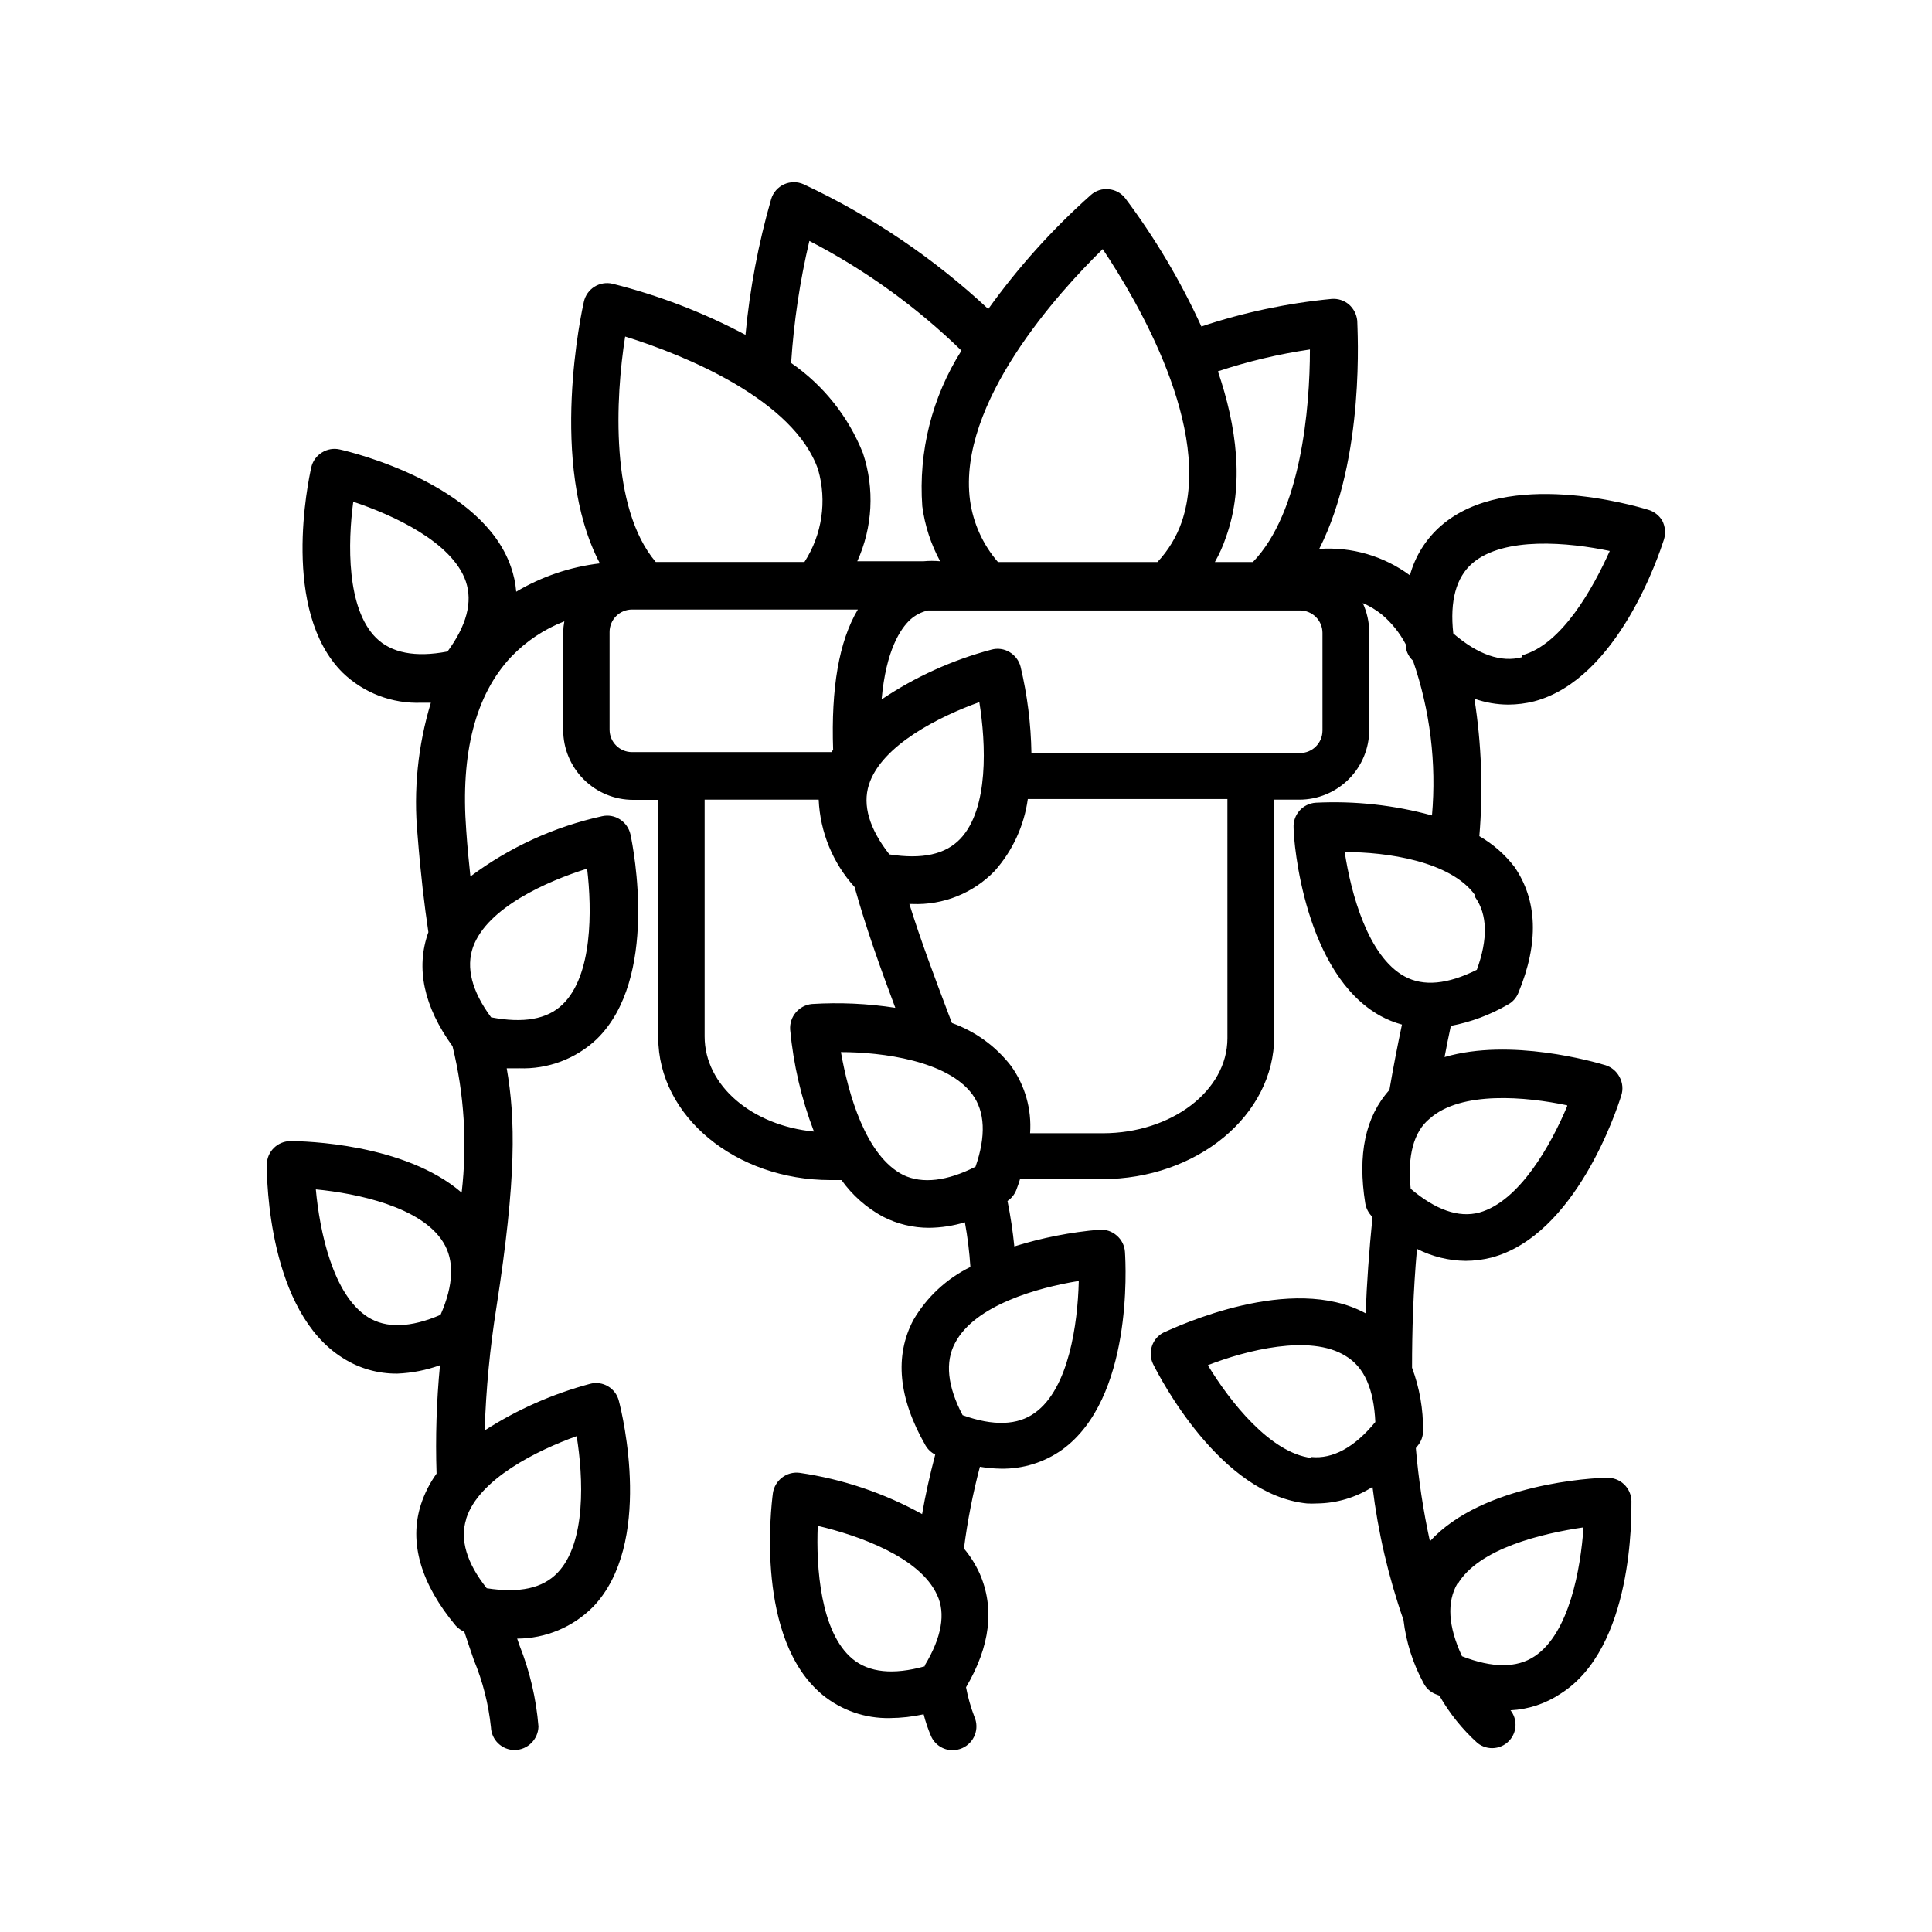 <?xml version="1.0" encoding="UTF-8"?>
<!-- Uploaded to: SVG Repo, www.svgrepo.com, Generator: SVG Repo Mixer Tools -->
<svg fill="#000000" width="800px" height="800px" version="1.1" viewBox="144 144 512 512" xmlns="http://www.w3.org/2000/svg">
 <path d="m580.77 279.09c-3.777-1.16-37.332-10.934-54.816 4.18-4.019 3.477-6.914 8.07-8.312 13.199-6.918-5.121-15.441-7.606-24.031-7.004 12.344-24.285 10.078-58.543 10.078-60.457-0.16-1.672-0.953-3.223-2.219-4.332-1.273-1.074-2.922-1.598-4.582-1.461-11.742 1.129-23.32 3.578-34.512 7.305-5.481-12.008-12.238-23.391-20.152-33.957-1.062-1.379-2.648-2.258-4.383-2.418-1.723-0.191-3.445 0.359-4.738 1.512-10.16 9.039-19.285 19.176-27.203 30.23-14.48-13.508-30.988-24.66-48.922-33.051-1.652-0.742-3.547-0.738-5.195 0.012-1.652 0.754-2.898 2.18-3.418 3.918-3.387 11.754-5.664 23.797-6.805 35.973-11.16-5.93-23.004-10.48-35.266-13.555-1.629-0.375-3.344-0.086-4.762 0.801-1.418 0.891-2.422 2.305-2.793 3.938-0.453 1.965-9.574 43.074 4.231 69.375-7.832 0.918-15.387 3.477-22.168 7.504-0.184-2.25-0.656-4.469-1.41-6.598-7.559-21.816-41.516-30.23-45.344-31.086-1.621-0.375-3.328-0.082-4.734 0.805-1.434 0.875-2.453 2.293-2.82 3.93-0.855 3.828-8.062 38.039 8.262 54.359v0.004c5.594 5.426 13.168 8.32 20.957 8.012h2.469c-3.441 11.328-4.641 23.223-3.527 35.012 0.805 10.328 1.812 18.691 2.871 25.797-3.426 9.523-1.211 19.699 6.398 30.23v-0.004c3.106 12.688 3.926 25.824 2.418 38.793-15.113-13.047-41.766-13.652-45.344-13.652h0.004c-3.481 0-6.297 2.82-6.297 6.297 0 3.93 0.453 38.895 20.152 51.188 4.312 2.758 9.34 4.191 14.457 4.133 3.852-0.16 7.66-0.906 11.285-2.219-0.918 9.543-1.223 19.137-0.906 28.719-1.789 2.492-3.184 5.242-4.133 8.16-3.273 10.078 0 21.109 9.219 32.145h0.004c0.633 0.691 1.406 1.242 2.266 1.613 0.855 2.672 1.715 5.039 2.519 7.457 2.363 5.691 3.891 11.699 4.535 17.832 0.133 3.379 2.914 6.051 6.297 6.047 3.438-0.055 6.215-2.812 6.297-6.246-0.602-7.383-2.297-14.633-5.039-21.516l-0.605-1.762h0.004c7.574-0.027 14.828-3.074 20.152-8.465 15.922-16.676 7.809-50.684 6.801-54.512-0.395-1.629-1.43-3.027-2.871-3.879-1.441-0.863-3.168-1.098-4.789-0.656-9.883 2.648-19.301 6.812-27.91 12.344 0.355-10.953 1.398-21.875 3.125-32.695 5.34-34.309 5.039-49.926 2.719-63.277h3.273l0.004-0.004c7.606 0.289 15.012-2.488 20.555-7.707 16.523-16.07 9.773-50.383 8.969-54.262l-0.004 0.004c-0.363-1.641-1.359-3.07-2.769-3.981-1.398-0.914-3.106-1.223-4.734-0.859-12.645 2.773-24.551 8.219-34.914 15.973-0.402-3.777-0.805-7.758-1.109-12.242-1.562-20.453 2.469-35.922 11.891-45.949 3.949-4.141 8.77-7.356 14.105-9.422-0.176 0.949-0.277 1.91-0.301 2.875v25.895c0 4.918 1.953 9.633 5.43 13.109 3.477 3.477 8.191 5.43 13.109 5.43h6.648v62.977c0 20.859 20.504 37.785 45.645 37.785h2.926c2.863 4.012 6.602 7.32 10.934 9.676 3.797 1.961 8.016 2.981 12.289 2.973 3.211-0.035 6.402-0.527 9.473-1.465 0.715 3.918 1.203 7.871 1.461 11.84-6.309 3.098-11.566 7.988-15.113 14.059-5.039 9.523-3.981 20.707 3.223 33.25 0.609 1.035 1.5 1.875 2.57 2.418-1.461 5.543-2.621 10.781-3.477 15.77-10.066-5.57-21.059-9.273-32.445-10.934-1.668-0.223-3.352 0.23-4.684 1.262-1.312 1.012-2.18 2.492-2.418 4.129-0.504 3.93-4.637 38.641 13.098 53.402v0.004c5.047 4.141 11.41 6.336 17.938 6.195 2.996-0.027 5.984-0.363 8.914-1.008 0.5 1.98 1.16 3.918 1.965 5.793 0.996 2.262 3.227 3.719 5.695 3.731 0.883-0.008 1.758-0.199 2.57-0.555 1.531-0.672 2.731-1.93 3.336-3.488s0.562-3.293-0.113-4.824c-0.969-2.531-1.711-5.144-2.215-7.809 6.398-10.883 7.656-20.957 3.578-30.23h-0.004c-1.074-2.359-2.465-4.562-4.129-6.547 0.934-7.309 2.348-14.543 4.231-21.664 1.832 0.309 3.684 0.477 5.543 0.504 5.824 0.109 11.527-1.656 16.273-5.039 18.691-13.551 16.879-48.465 16.625-52.395v-0.004c-0.109-1.676-0.891-3.238-2.168-4.332-1.258-1.109-2.906-1.672-4.582-1.562-7.664 0.656-15.23 2.141-22.57 4.434-0.402-4.031-1.008-8.062-1.812-12.043l-0.004 0.004c1.047-0.699 1.855-1.703 2.32-2.871 0.402-1.008 0.707-1.965 1.008-2.922h21.715c25.191 0 45.645-16.93 45.645-37.785v-62.777h6.648c4.918 0 9.633-1.953 13.109-5.43 3.477-3.477 5.43-8.191 5.43-13.109v-25.895c-0.023-2.644-0.605-5.258-1.711-7.66 1.809 0.777 3.504 1.793 5.039 3.023 2.606 2.203 4.762 4.887 6.348 7.91v0.707c0.199 1.391 0.875 2.676 1.914 3.625 4.539 13.164 6.258 27.141 5.035 41.012-10.016-2.75-20.406-3.891-30.781-3.375-3.461 0.215-6.094 3.188-5.894 6.648 0 3.93 2.871 38.793 23.074 49.879 1.785 0.973 3.68 1.734 5.644 2.266-1.258 5.945-2.367 11.738-3.324 17.332-6.402 7.102-8.465 17.129-6.402 30.027 0.223 1.387 0.898 2.66 1.918 3.625-0.906 9.07-1.512 17.531-1.812 25.543-19.699-10.73-49.977 3.527-53.453 5.039h-0.004c-1.508 0.727-2.652 2.039-3.176 3.629-0.531 1.57-0.426 3.293 0.305 4.785 1.762 3.527 17.785 34.613 40.758 36.93 0.906 0.051 1.812 0.051 2.719 0 5.203-0.059 10.281-1.578 14.664-4.383 1.469 12.016 4.223 23.836 8.211 35.266 0.695 5.883 2.508 11.574 5.34 16.777 0.648 1.266 1.719 2.262 3.023 2.82l1.16 0.453h-0.004c2.672 4.691 6.074 8.926 10.078 12.547 1.293 1.039 2.945 1.52 4.594 1.328 1.648-0.188 3.148-1.031 4.172-2.336 1.766-2.246 1.766-5.41 0-7.66 4.731-0.238 9.309-1.75 13.25-4.383 19.348-12.191 18.793-47.156 18.793-51.086-0.039-1.68-0.75-3.273-1.969-4.426-1.219-1.156-2.852-1.773-4.531-1.719-3.578 0-32.898 1.512-46.906 16.828h0.004c-1.777-8.141-3.023-16.387-3.731-24.688 0.168-0.25 0.355-0.484 0.555-0.707 0.891-1.098 1.371-2.469 1.359-3.879 0.062-5.707-0.926-11.379-2.922-16.727 0-9.574 0.301-20.152 1.309-31.488h0.004c3.992 2.043 8.41 3.129 12.895 3.176 2.293-0.012 4.578-0.301 6.801-0.859 22.32-5.894 33.25-39.145 34.41-42.875v0.004c0.566-1.668 0.402-3.5-0.453-5.039-0.777-1.465-2.098-2.57-3.676-3.074-3.023-0.906-25.191-7.305-42.672-2.168 0.504-2.719 1.059-5.441 1.664-8.262h-0.004c5.324-1.008 10.434-2.918 15.117-5.641 1.254-0.672 2.231-1.758 2.769-3.074 5.543-13.352 5.039-24.586-1.008-33.402-2.539-3.309-5.707-6.082-9.32-8.16 1.027-12.152 0.586-24.383-1.309-36.426 2.894 1.023 5.945 1.555 9.016 1.562 2.293-0.012 4.578-0.301 6.801-0.859 22.32-5.894 33.199-39.145 34.41-42.875 0.516-1.672 0.352-3.481-0.453-5.035-0.836-1.395-2.168-2.418-3.727-2.871zm-320.02 213.36c-7.961 3.426-14.41 3.629-19.246 0.605-9.32-5.898-12.797-22.875-13.805-33.859 10.984 1.059 27.961 4.637 33.754 14.008 3.023 4.836 2.773 11.336-0.703 19.246zm8.613-97.488c3.777-10.43 19.598-17.434 30.23-20.758 1.309 10.984 1.461 28.312-6.5 35.973-4.082 3.981-10.43 5.039-18.941 3.426-5.141-6.953-6.703-13.199-4.789-18.641zm-1.812 151.5c3.324-10.531 18.895-18.137 29.27-21.867 1.762 10.883 2.57 28.215-5.039 36.172-3.93 4.133-10.078 5.492-18.793 4.133-5.336-6.699-7.148-12.898-5.438-18.336zm-5.039-229.79c-8.465 1.613-14.812 0.352-18.844-3.629-7.859-7.809-7.508-25.191-6.047-36.074 10.48 3.477 26.25 10.68 29.824 21.109 1.867 5.496 0.207 11.742-4.934 18.695zm204.25-74.262c7.945-2.633 16.102-4.574 24.383-5.793 0 15.617-2.367 43.125-15.113 56.324h-10.078c1.188-2.082 2.168-4.273 2.926-6.547 5.035-13.906 2.769-29.625-2.117-43.984zm-30.531-32.395c9.117 13.652 29.27 47.711 20.957 72.246-1.375 3.973-3.57 7.613-6.449 10.68h-42.27c-4.004-4.621-6.578-10.312-7.406-16.371-3.375-25.746 23.582-55.219 35.168-66.555zm-77.738-2.168c14.789 7.66 28.371 17.457 40.305 29.07-7.797 12.285-11.434 26.754-10.379 41.262 0.672 5.106 2.277 10.039 4.738 14.562-1.477-0.141-2.961-0.141-4.434 0h-17.535c4.09-9.008 4.629-19.227 1.512-28.617-3.84-9.688-10.469-18.016-19.043-23.93 0.711-10.898 2.328-21.719 4.836-32.348zm15.77 144.14c3.324-10.531 18.895-18.188 29.27-21.914 1.762 10.934 2.57 28.215-5.039 36.223-3.93 4.133-10.078 5.492-18.793 4.133-5.336-6.801-7.152-13.051-5.438-18.441zm-64.59-118.8c16.223 5.039 44.789 16.879 51.137 35.266 2.391 8.305 1.066 17.234-3.625 24.484h-39.398c-12.191-14.355-10.68-43.629-8.113-59.75zm14.762 110.13h-12.945c-3.285 0-5.945-2.66-5.945-5.945v-25.895c0-1.578 0.625-3.09 1.742-4.203 1.113-1.117 2.625-1.742 4.203-1.742h59.852c-5.039 8.465-7.106 20.906-6.551 37.129l-0.402 0.656zm34.766 66.754c-3.457 0.32-6.027 3.34-5.797 6.801 0.859 9.246 2.977 18.332 6.301 27.004-16.324-1.562-28.969-12.141-28.969-25.191v-62.773h30.23-0.004c0.375 8.602 3.746 16.797 9.523 23.176 3.023 10.883 6.852 21.512 10.781 31.992-7.301-1.129-14.699-1.465-22.066-1.008zm24.23 45.344c-10.078-5.039-14.66-21.715-16.574-32.598 11.035 0 28.266 2.316 34.812 11.184 3.375 4.586 3.68 11.035 0.855 19.195-7.555 3.832-14.055 4.586-19.094 2.219zm5.644 130.18c-8.363 2.316-14.762 1.664-19.145-1.965-8.516-7.055-9.672-24.336-9.219-35.266 10.73 2.519 27.105 8.262 31.641 18.34 2.312 4.836 1.207 11.234-3.277 18.641zm40.809-101.87c-0.301 11.035-2.621 28.215-11.586 34.66-4.586 3.375-11.082 3.578-19.195 0.656-4.031-7.656-4.684-14.105-2.016-19.094 5.188-10.023 21.863-14.711 32.797-16.473zm39.398-64.59c0 13.906-14.812 25.191-33.051 25.191h-19.246c0.453-6.348-1.332-12.656-5.039-17.832-4.031-5.211-9.465-9.164-15.668-11.387l-0.906-2.367c-3.629-9.574-7.305-19.348-10.379-29.172h0.758c8.207 0.34 16.164-2.852 21.863-8.766 4.738-5.344 7.789-11.969 8.766-19.043h52.898zm25.191-81.516h-0.004c0 3.285-2.66 5.945-5.941 5.945h-71.191c-0.125-7.703-1.09-15.375-2.871-22.871-0.422-1.629-1.473-3.023-2.922-3.879-1.438-0.863-3.168-1.102-4.785-0.656-10.375 2.75-20.215 7.211-29.121 13.199 1.16-13.098 5.039-18.793 7.609-21.16 1.328-1.191 2.941-2.027 4.684-2.418h98.598c1.574 0 3.086 0.629 4.203 1.742 1.113 1.113 1.738 2.629 1.738 4.203zm-2.922 192.76c-10.934-1.309-21.668-15.012-27.461-24.586 10.078-3.93 27.105-8.312 36.477-2.469 5.039 2.973 7.508 8.867 7.91 17.531-5.594 6.805-11.336 9.828-16.93 9.273zm38.691 33.504c5.543-9.523 22.418-13.504 33.402-15.113-0.754 10.984-3.777 28.062-12.949 34.16-4.734 3.176-11.234 3.125-19.246 0-3.676-7.91-4.078-14.359-1.207-19.297zm29.07-126.71c-4.231 10.078-12.594 25.191-23.277 28.164-5.492 1.461-11.586-0.707-18.188-6.297-0.906-8.613 0.754-15.113 5.039-18.59 8.363-7.461 25.645-5.797 36.426-3.527zm-24.383-55.418c3.273 4.637 3.426 11.082 0.453 19.246-7.758 3.879-14.156 4.484-19.145 1.762-9.723-5.289-14.207-22.016-15.871-32.949 11.031-0.051 28.16 2.418 34.559 11.438zm12.395-63.582c-5.492 1.461-11.637-0.656-18.188-6.297-0.957-8.613 0.754-14.863 5.039-18.59 8.363-7.203 25.645-5.543 36.426-3.273-4.34 9.672-12.652 24.836-23.281 27.656z"/>
</svg>
